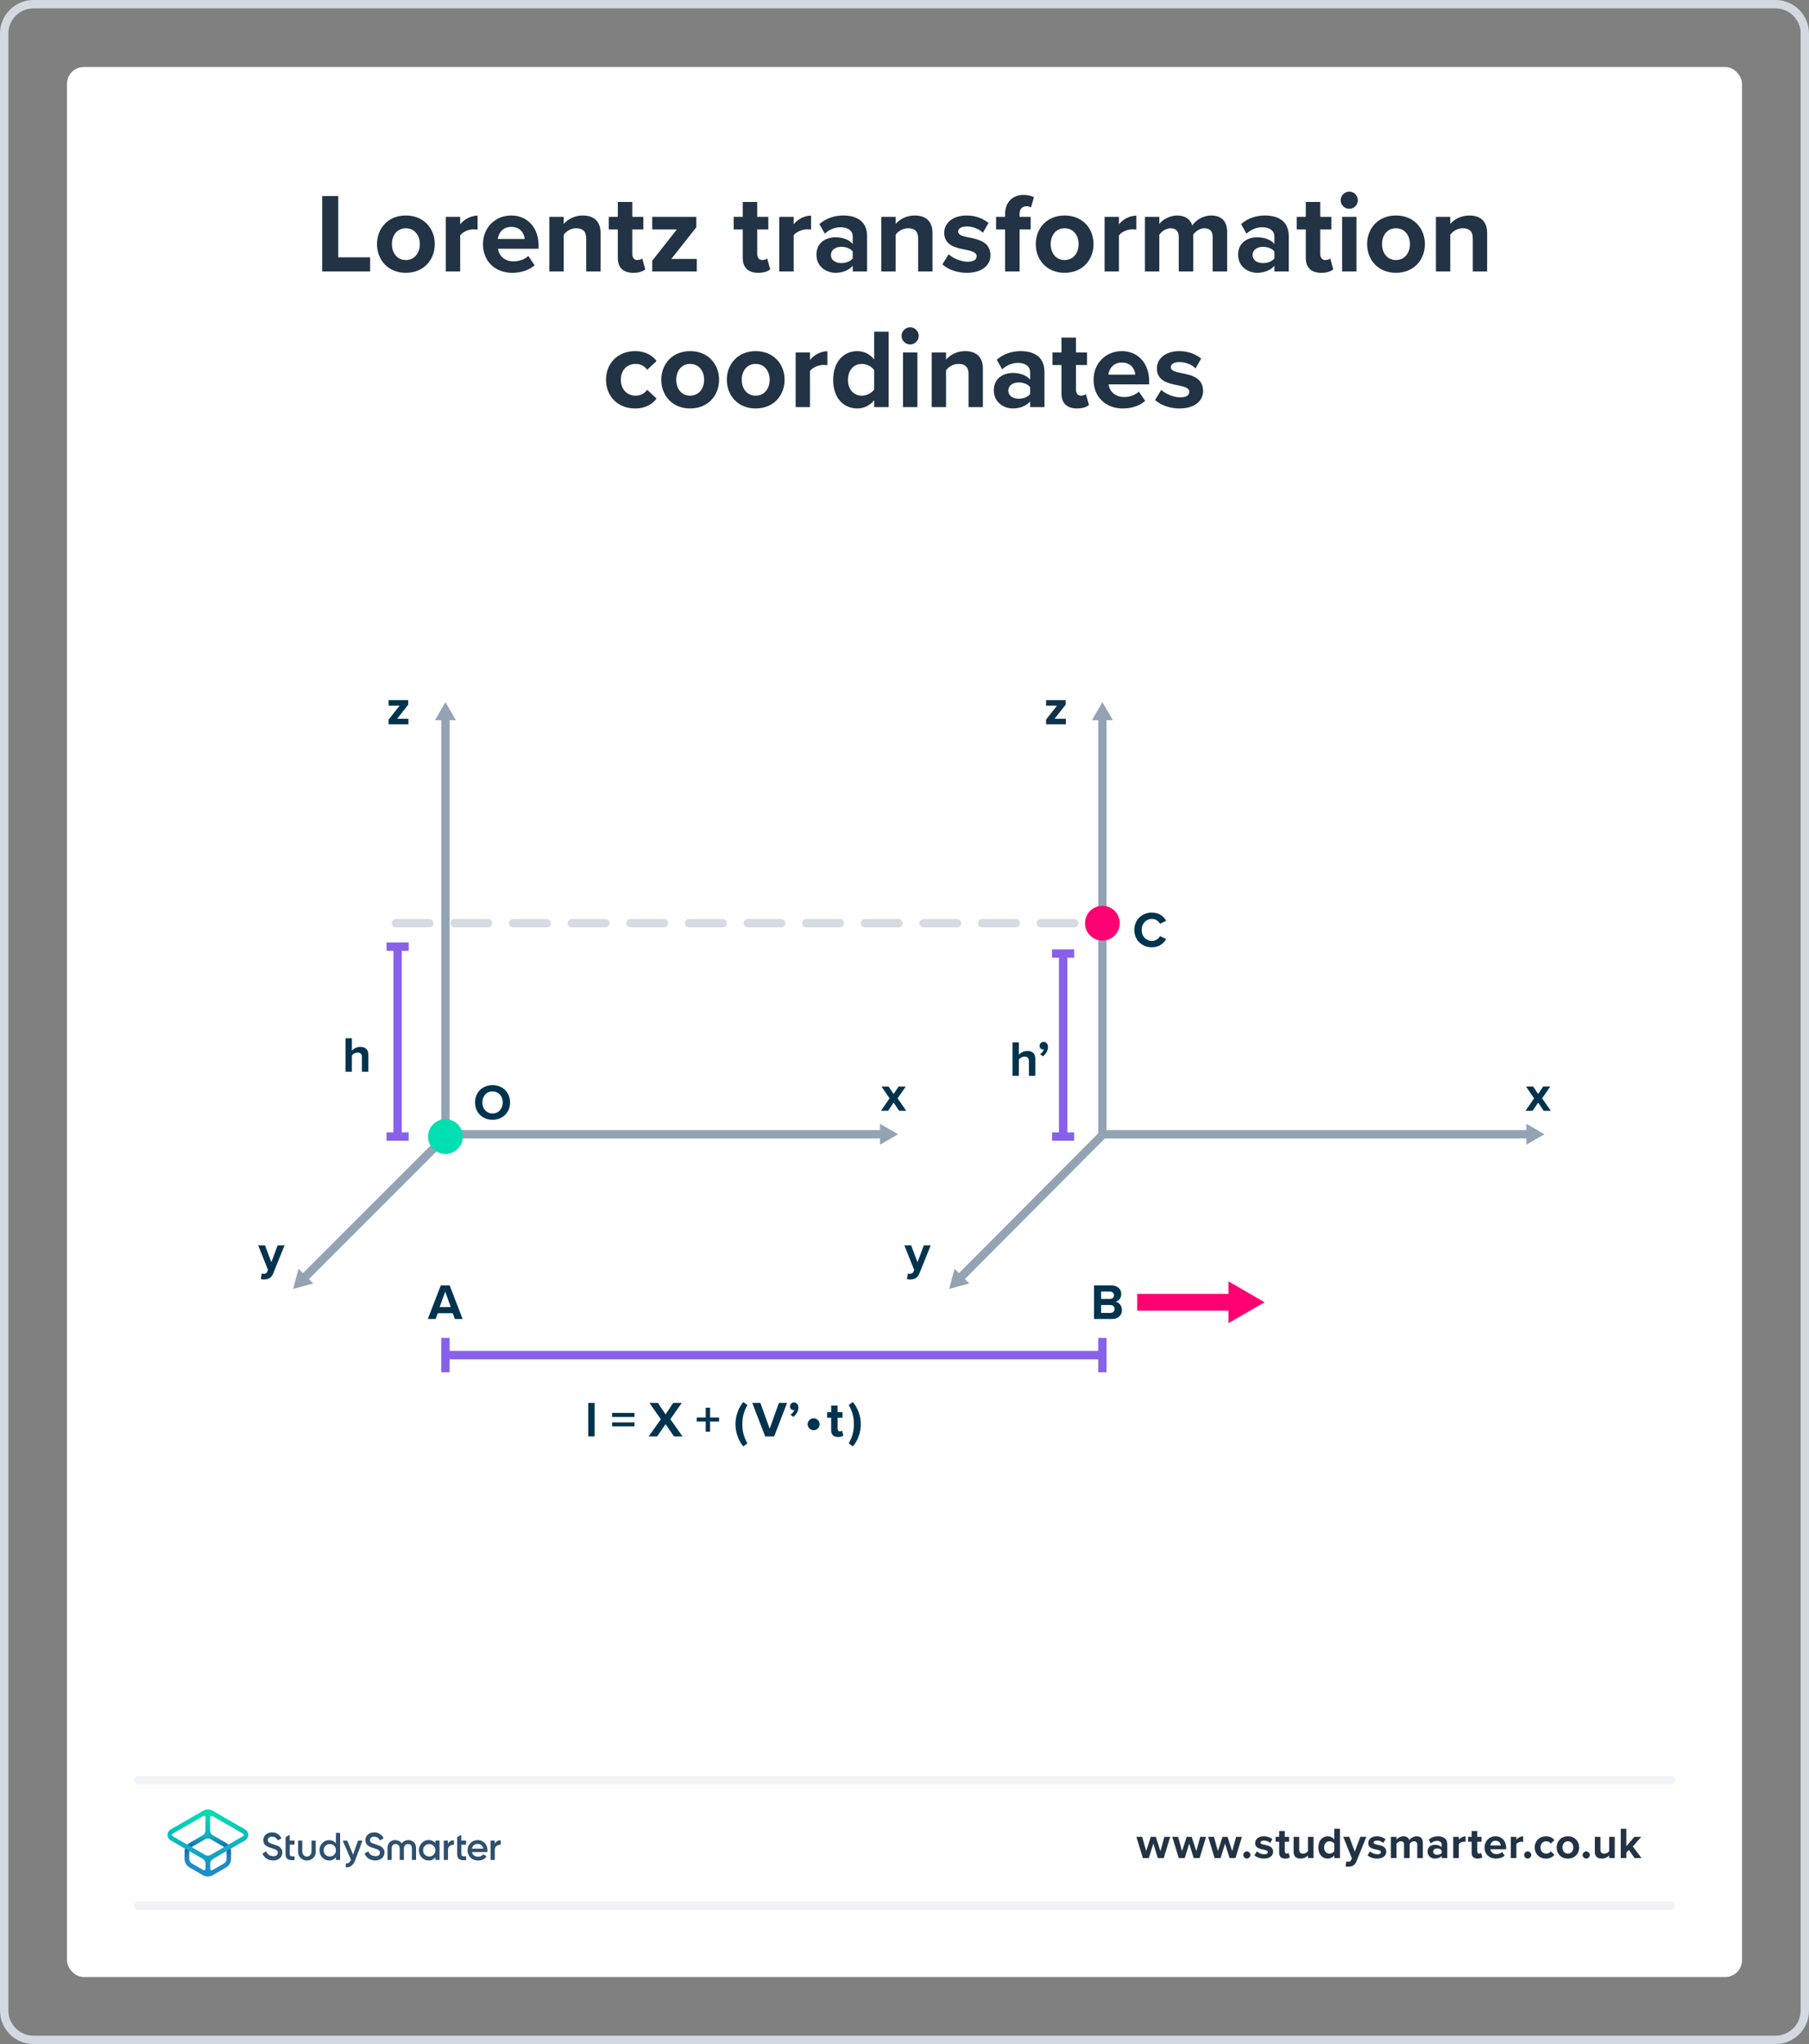 <?xml version="1.0" encoding="UTF-8"?><svg xmlns="http://www.w3.org/2000/svg" xmlns:xlink="http://www.w3.org/1999/xlink" viewBox="0 0 432 488"><rect x="0" y="0" width="432" height="488" fill="#808080" stroke="none"/><defs><style>.cls-1,.cls-2,.cls-3,.cls-4,.cls-5,.cls-6{fill:none;}.cls-7{fill:url(#linear-gradient);}.cls-8{fill:#00dfb1;}.cls-9{fill:#00334e;}.cls-10{fill:#fff;}.cls-11{fill:#ff0072;}.cls-12{fill:#d2d9e0;}.cls-13{fill:#10324c;}.cls-14{fill:#213345;}.cls-15{fill:#94a3b4;}.cls-16{fill:#2d506e;}.cls-2{stroke:#f0f2f5;}.cls-2,.cls-3,.cls-4,.cls-5,.cls-6{stroke-miterlimit:10;}.cls-2,.cls-3,.cls-4,.cls-6{stroke-width:2px;}.cls-2,.cls-6{stroke-linecap:round;}.cls-3{stroke:#94a3b4;}.cls-4{stroke:#8861e9;}.cls-5{stroke:#ff0072;stroke-width:4px;}.cls-6{stroke:#d5dbe2;stroke-dasharray:0 0 8 6;}.cls-17{fill:url(#linear-gradient-2);}</style><linearGradient id="linear-gradient" x1="49.625" y1="-8585.857" x2="49.625" y2="-8573.211" gradientTransform="translate(0 -8139.386) scale(1 -1)" gradientUnits="userSpaceOnUse"><stop offset="0" stop-color="#1e8cc8"/><stop offset=".153" stop-color="#1e8cc8"/><stop offset=".225" stop-color="#1d84c4"/><stop offset=".336" stop-color="#1b6ebb"/><stop offset=".4" stop-color="#195fb4"/><stop offset=".46" stop-color="#176fb6"/><stop offset=".576" stop-color="#1298bb"/><stop offset=".634" stop-color="#0fafbe"/><stop offset=".74" stop-color="#0cb7bc"/><stop offset=".903" stop-color="#05ccb8"/><stop offset="1" stop-color="#00dcb4"/></linearGradient><linearGradient id="linear-gradient-2" x1="49.647" y1="-8585.884" x2="49.647" y2="-8573.296" gradientTransform="translate(0 -8139.386) scale(1 -1)" gradientUnits="userSpaceOnUse"><stop offset="0" stop-color="#1e8cc8"/><stop offset=".624" stop-color="#0abebe"/><stop offset=".758" stop-color="#08c3bc"/><stop offset=".91" stop-color="#04d0b8"/><stop offset="1" stop-color="#00dcb4"/></linearGradient></defs><g id="Template"><rect class="cls-10" x="16" y="16" width="400" height="456" rx="4" ry="4"/><path class="cls-12" d="m424,2c3.308,0,6,2.691,6,6v472c0,3.309-2.692,6-6,6H8c-3.308,0-6-2.691-6-6V8c0-3.309,2.692-6,6-6h416m0-2H8C3.582,0,0,3.582,0,8v472c0,4.418,3.582,8,8,8h416c4.418,0,8-3.582,8-8V8c0-4.418-3.582-8-8-8h0Z"/></g><g id="Artwork"><path class="cls-9" d="m86.432,255.875v-3.525c0-.804-.419-1.056-1.079-1.056-.588,0-1.056.336-1.319.684v3.897h-1.523v-7.999h1.523v2.962c.372-.443,1.092-.898,2.039-.898,1.272,0,1.883.695,1.883,1.822v4.113h-1.523Z"/><g id="Arrow_wide_"><line class="cls-3" x1="263.258" y1="270.791" x2="365.24" y2="270.791"/><polygon class="cls-15" points="364.511 273.284 368.829 270.791 364.511 268.297 364.511 273.284"/></g><g id="Arrow_wide_-2"><line class="cls-5" x1="271.567" y1="310.904" x2="294.82" y2="310.904"/><polygon class="cls-11" points="293.361 315.891 301.997 310.904 293.361 305.918 293.361 315.891"/></g><g id="Arrow_wide_-3"><line class="cls-3" x1="106.374" y1="273.19" x2="106.374" y2="171.208"/><polygon class="cls-15" points="108.867 171.937 106.374 167.619 103.881 171.937 108.867 171.937"/></g><g id="Arrow_wide_-4"><line class="cls-3" x1="263.258" y1="271.347" x2="263.258" y2="171.208"/><polygon class="cls-15" points="265.751 171.937 263.258 167.619 260.765 171.937 265.751 171.937"/></g><g id="Arrow_wide_-5"><line class="cls-3" x1="108.897" y1="270.791" x2="210.88" y2="270.791"/><polygon class="cls-15" points="210.151 273.284 214.468 270.791 210.151 268.297 210.151 273.284"/></g><g id="Arrow_wide_-6"><line class="cls-3" x1="264.037" y1="270.194" x2="229.198" y2="305.176"/><polygon class="cls-15" points="227.946 302.899 226.666 307.718 231.479 306.418 227.946 302.899"/></g><g id="Arrow_wide_-7"><line class="cls-3" x1="106.374" y1="271.347" x2="72.54" y2="305.181"/><polygon class="cls-15" points="71.293 302.902 70.003 307.718 74.819 306.428 71.293 302.902"/></g><line class="cls-6" x1="94.553" y1="220.405" x2="264.694" y2="220.405"/><circle class="cls-8" cx="106.374" cy="271.347" r="4.152"/><circle class="cls-11" cx="263.258" cy="220.405" r="4.152"/><path class="cls-9" d="m92.809,172.93v-1.139l2.614-3.322h-2.614v-1.332h4.677v1.103l-2.65,3.358h2.698v1.331h-4.725Z"/><path class="cls-13" d="m249.808,172.93v-1.139l2.614-3.322h-2.614v-1.332h4.677v1.103l-2.65,3.358h2.698v1.331h-4.725Z"/><path class="cls-9" d="m245.714,256.85v-3.525c0-.805-.419-1.057-1.079-1.057-.588,0-1.056.336-1.319.684v3.898h-1.523v-8h1.523v2.963c.372-.443,1.092-.899,2.039-.899,1.272,0,1.883.695,1.883,1.823v4.113h-1.523Z"/><path class="cls-9" d="m248.376,251.644c.384-.204.827-.707.923-1.14-.035.024-.144.048-.228.048-.456,0-.815-.359-.815-.863,0-.527.432-.959.935-.959.564,0,1.079.443,1.079,1.223,0,.9-.504,1.703-1.235,2.231l-.659-.539Z"/><path class="cls-9" d="m117.619,259.063c2.422,0,4.186,1.728,4.186,4.138s-1.764,4.138-4.186,4.138c-2.411,0-4.174-1.728-4.174-4.138s1.763-4.138,4.174-4.138Zm0,1.511c-1.476,0-2.423,1.127-2.423,2.627,0,1.486.947,2.627,2.423,2.627,1.475,0,2.435-1.141,2.435-2.627,0-1.5-.96-2.627-2.435-2.627Z"/><path class="cls-9" d="m62.508,304.01c.132.06.335.097.479.097.396,0,.66-.108.804-.42l.216-.491-2.351-5.877h1.631l1.511,4.029,1.511-4.029h1.643l-2.723,6.74c-.432,1.092-1.199,1.379-2.195,1.402-.18,0-.564-.035-.755-.084l.228-1.367Z"/><path class="cls-9" d="m216.817,304.01c.132.06.335.097.479.097.396,0,.659-.108.804-.42l.216-.491-2.351-5.877h1.631l1.511,4.029,1.512-4.029h1.643l-2.723,6.74c-.432,1.092-1.199,1.379-2.194,1.402-.18,0-.564-.035-.756-.084l.229-1.367Z"/><path class="cls-9" d="m108.614,314.897l-.504-1.38h-3.573l-.504,1.38h-1.871l3.094-8h2.135l3.083,8h-1.859Zm-2.291-6.525l-1.331,3.67h2.65l-1.319-3.67Z"/><path class="cls-9" d="m270.878,222.013c0-2.459,1.858-4.138,4.197-4.138,1.823,0,2.843.959,3.406,1.955l-1.463.719c-.336-.646-1.056-1.163-1.943-1.163-1.392,0-2.446,1.116-2.446,2.627s1.055,2.626,2.446,2.626c.888,0,1.607-.504,1.943-1.163l1.463.708c-.576.995-1.583,1.967-3.406,1.967-2.339,0-4.197-1.68-4.197-4.138Z"/><path class="cls-9" d="m368.64,265.194l-1.319-1.955-1.331,1.955h-1.691l2.051-2.974-1.931-2.819h1.703l1.199,1.787,1.188-1.787h1.703l-1.943,2.819,2.075,2.974h-1.703Z"/><path class="cls-9" d="m214.721,265.195l-1.319-1.955-1.331,1.955h-1.691l2.051-2.975-1.931-2.818h1.703l1.199,1.787,1.188-1.787h1.703l-1.943,2.818,2.075,2.975h-1.703Z"/><path class="cls-9" d="m261.251,314.897v-8h4.209c1.523,0,2.303.972,2.303,2.039,0,1.008-.623,1.68-1.379,1.835.852.132,1.535.96,1.535,1.968,0,1.199-.804,2.158-2.327,2.158h-4.341Zm1.703-4.785h2.135c.575,0,.935-.372.935-.888,0-.491-.36-.876-.935-.876h-2.135v1.764Zm0,3.334h2.194c.647,0,1.031-.372,1.031-.947,0-.504-.359-.935-1.031-.935h-2.194v1.883Z"/><path class="cls-9" d="m140.476,342.937v-8h1.523v8h-1.523Z"/><path class="cls-9" d="m146.173,338.283v-.96h5.349v.96h-5.349Zm0,2.242v-.935h5.349v.935h-5.349Z"/><path class="cls-9" d="m160.95,342.937l-2.003-2.927-2.015,2.927h-2.027l2.902-4.102-2.722-3.898h2.027l1.835,2.735,1.811-2.735h2.051l-2.723,3.887,2.902,4.113h-2.039Z"/><path class="cls-9" d="m169.574,339.362v2.435h-1.044v-2.435h-2.159v-.947h2.159v-2.339h1.044v2.339h2.147v.947h-2.147Z"/><path class="cls-9" d="m177.526,345.323c-1.164-1.308-1.895-3.37-1.895-5.301,0-1.932.731-3.982,1.895-5.302l.96.72c-.815,1.464-1.211,2.782-1.211,4.582,0,1.799.396,3.118,1.211,4.558l-.96.743Z"/><path class="cls-9" d="m182.735,342.937l-3.094-8h1.943l2.219,6.153,2.207-6.153h1.943l-3.083,8h-2.135Z"/><path class="cls-9" d="m188.765,337.731c.384-.204.828-.708.923-1.14-.036.024-.144.048-.228.048-.456,0-.816-.359-.816-.863,0-.527.432-.959.935-.959.564,0,1.08.443,1.08,1.223,0,.899-.504,1.703-1.235,2.231l-.66-.54Z"/><path class="cls-9" d="m192.871,340.034c0-.792.636-1.428,1.427-1.428s1.427.636,1.427,1.428c0,.779-.636,1.415-1.427,1.415s-1.427-.636-1.427-1.415Z"/><path class="cls-9" d="m198.489,341.497v-3.022h-.959v-1.331h.959v-1.583h1.535v1.583h1.176v1.331h-1.176v2.615c0,.359.192.636.528.636.228,0,.444-.084.528-.168l.324,1.151c-.228.203-.636.371-1.271.371-1.067,0-1.644-.552-1.644-1.583Z"/><path class="cls-9" d="m202.691,335.44l.96-.72c1.175,1.319,1.919,3.37,1.919,5.302,0,1.931-.744,3.993-1.919,5.301l-.96-.743c.827-1.44,1.223-2.759,1.223-4.558,0-1.8-.396-3.118-1.223-4.582Z"/><line class="cls-4" x1="106.374" y1="323.517" x2="263.258" y2="323.517"/><line class="cls-4" x1="106.374" y1="327.619" x2="106.374" y2="319.416"/><line class="cls-4" x1="263.258" y1="327.619" x2="263.258" y2="319.416"/><line class="cls-4" x1="94.947" y1="271.347" x2="94.947" y2="226.006"/><line class="cls-4" x1="92.305" y1="226.006" x2="97.589" y2="226.006"/><line class="cls-4" x1="251.238" y1="227.648" x2="256.522" y2="227.648"/><line class="cls-4" x1="92.305" y1="271.347" x2="97.589" y2="271.347"/><line class="cls-4" x1="253.88" y1="271.347" x2="253.88" y2="227.648"/><line class="cls-4" x1="251.238" y1="271.347" x2="256.522" y2="271.347"/></g><g id="Branding"><path class="cls-14" d="m276.491,443.598l-1.07-3.454-1.071,3.454h-1.428l-1.543-5.07h1.386l.944,3.412,1.113-3.412h1.187l1.112,3.412.945-3.412h1.386l-1.544,5.07h-1.417Z"/><path class="cls-14" d="m285.059,443.598l-1.07-3.454-1.071,3.454h-1.428l-1.543-5.07h1.386l.945,3.412,1.112-3.412h1.187l1.112,3.412.945-3.412h1.386l-1.543,5.07h-1.418Z"/><path class="cls-14" d="m293.625,443.598l-1.07-3.454-1.071,3.454h-1.428l-1.543-5.07h1.386l.945,3.412,1.112-3.412h1.187l1.112,3.412.945-3.412h1.386l-1.543,5.07h-1.418Z"/><path class="cls-14" d="m297.76,442.013c.462,0,.851.388.851.851,0,.461-.389.85-.851.85s-.851-.389-.851-.85c0-.463.389-.851.851-.851Z"/><path class="cls-14" d="m300.142,442.002c.367.347,1.123.693,1.753.693.578,0,.851-.2.851-.515,0-.357-.44-.483-1.019-.599-.871-.168-1.994-.378-1.994-1.585,0-.851.745-1.596,2.078-1.596.861,0,1.543.294,2.037.692l-.525.914c-.305-.326-.882-.588-1.501-.588-.483,0-.798.178-.798.472,0,.315.398.431.966.546.871.168,2.036.399,2.036,1.659,0,.935-.787,1.627-2.193,1.627-.882,0-1.732-.294-2.268-.787l.577-.935Z"/><path class="cls-14" d="m305.473,442.338v-2.646h-.84v-1.165h.84v-1.386h1.344v1.386h1.029v1.165h-1.029v2.288c0,.315.168.557.462.557.199,0,.389-.073.462-.146l.283,1.008c-.199.178-.557.325-1.112.325-.935,0-1.438-.483-1.438-1.386Z"/><path class="cls-14" d="m312.348,443.598v-.641c-.347.389-.955.767-1.785.767-1.112,0-1.638-.608-1.638-1.596v-3.601h1.333v3.076c0,.703.368.934.935.934.515,0,.924-.283,1.155-.577v-3.433h1.333v5.07h-1.333Z"/><path class="cls-14" d="m318.643,443.598v-.641c-.398.494-.955.767-1.565.767-1.28,0-2.246-.966-2.246-2.656,0-1.658.955-2.666,2.246-2.666.599,0,1.166.263,1.565.776v-2.582h1.344v7.002h-1.344Zm0-3.433c-.231-.336-.703-.577-1.154-.577-.756,0-1.281.598-1.281,1.48,0,.872.525,1.47,1.281,1.47.451,0,.924-.241,1.154-.577v-1.795Z"/><path class="cls-14" d="m321.527,444.385c.115.053.294.084.42.084.346,0,.577-.094.703-.367l.19-.431-2.059-5.144h1.428l1.323,3.527,1.323-3.527h1.438l-2.383,5.899c-.378.956-1.05,1.208-1.921,1.228-.157,0-.493-.031-.661-.073l.199-1.197Z"/><path class="cls-14" d="m327.16,442.002c.367.347,1.123.693,1.753.693.577,0,.851-.2.851-.515,0-.357-.441-.483-1.019-.599-.871-.168-1.994-.378-1.994-1.585,0-.851.745-1.596,2.078-1.596.861,0,1.544.294,2.037.692l-.525.914c-.304-.326-.882-.588-1.501-.588-.482,0-.798.178-.798.472,0,.315.399.431.966.546.871.168,2.037.399,2.037,1.659,0,.935-.788,1.627-2.194,1.627-.882,0-1.732-.294-2.268-.787l.577-.935Z"/><path class="cls-14" d="m338.445,443.598v-3.202c0-.472-.209-.808-.756-.808-.472,0-.86.315-1.049.588v3.422h-1.344v-3.202c0-.472-.211-.808-.756-.808-.463,0-.851.315-1.051.598v3.412h-1.333v-5.07h1.333v.661c.211-.305.883-.787,1.659-.787.745,0,1.218.347,1.407.924.293-.462.965-.924,1.742-.924.935,0,1.49.493,1.49,1.532v3.664h-1.344Z"/><path class="cls-14" d="m344.281,443.598v-.525c-.347.41-.945.651-1.606.651-.809,0-1.764-.546-1.764-1.68,0-1.187.955-1.616,1.764-1.616.672,0,1.27.209,1.606.619v-.703c0-.515-.441-.851-1.113-.851-.546,0-1.05.199-1.48.599l-.504-.893c.62-.546,1.418-.798,2.216-.798,1.154,0,2.215.462,2.215,1.921v3.275h-1.333Zm0-1.848c-.221-.294-.641-.441-1.071-.441-.524,0-.955.284-.955.767,0,.473.431.745.955.745.431,0,.851-.146,1.071-.44v-.63Z"/><path class="cls-14" d="m347.04,443.598v-5.07h1.333v.692c.357-.451.987-.808,1.617-.808v1.301c-.095-.021-.221-.031-.367-.031-.441,0-1.029.242-1.25.567v3.349h-1.333Z"/><path class="cls-14" d="m351.438,442.338v-2.646h-.84v-1.165h.84v-1.386h1.344v1.386h1.028v1.165h-1.028v2.288c0,.315.168.557.462.557.199,0,.389-.073.462-.146l.283,1.008c-.199.178-.556.325-1.112.325-.935,0-1.438-.483-1.438-1.386Z"/><path class="cls-14" d="m357.143,438.401c1.512,0,2.541,1.134,2.541,2.792v.294h-3.769c.084.641.599,1.176,1.459,1.176.473,0,1.028-.189,1.355-.504l.588.861c-.515.472-1.302.703-2.09.703-1.543,0-2.708-1.039-2.708-2.667,0-1.469,1.081-2.655,2.624-2.655Zm-1.249,2.184h2.499c-.031-.483-.367-1.124-1.25-1.124-.829,0-1.185.62-1.249,1.124Z"/><path class="cls-14" d="m360.784,443.598v-5.07h1.333v.692c.357-.451.987-.808,1.617-.808v1.301c-.095-.021-.221-.031-.367-.031-.441,0-1.029.242-1.25.567v3.349h-1.333Z"/><path class="cls-14" d="m364.821,442.013c.462,0,.851.388.851.851,0,.461-.389.85-.851.85s-.851-.389-.851-.85c0-.463.389-.851.851-.851Z"/><path class="cls-14" d="m369.19,438.401c1.039,0,1.669.451,2.005.924l-.871.808c-.241-.346-.609-.545-1.07-.545-.809,0-1.376.588-1.376,1.469,0,.883.567,1.48,1.376,1.48.461,0,.829-.21,1.07-.546l.871.809c-.336.473-.966.924-2.005.924-1.565,0-2.688-1.103-2.688-2.667,0-1.553,1.123-2.655,2.688-2.655Z"/><path class="cls-14" d="m371.743,441.057c0-1.438,1.008-2.655,2.677-2.655,1.68,0,2.688,1.218,2.688,2.655,0,1.449-1.008,2.667-2.688,2.667-1.669,0-2.677-1.218-2.677-2.667Zm3.978,0c0-.787-.472-1.469-1.302-1.469-.829,0-1.291.682-1.291,1.469,0,.799.462,1.48,1.291,1.48.83,0,1.302-.682,1.302-1.48Z"/><path class="cls-14" d="m378.794,442.013c.462,0,.851.388.851.851,0,.461-.389.85-.851.85s-.851-.389-.851-.85c0-.463.389-.851.851-.851Z"/><path class="cls-14" d="m384.28,443.598v-.641c-.347.389-.956.767-1.785.767-1.112,0-1.638-.608-1.638-1.596v-3.601h1.334v3.076c0,.703.367.934.934.934.515,0,.924-.283,1.155-.577v-3.433h1.333v5.07h-1.333Z"/><path class="cls-14" d="m390.333,443.598l-1.344-1.953-.608.651v1.302h-1.334v-7.002h1.334v4.189l1.921-2.257h1.638l-2.006,2.299,2.068,2.772h-1.669Z"/><line class="cls-2" x1="33" y1="455" x2="399" y2="455"/><line class="cls-2" x1="33" y1="425" x2="399" y2="425"/><rect class="cls-1" x="16" y="384" width="400" height="88"/><path class="cls-16" d="m62.758,442.457l.675-.394c.068-.045.169-.011.202.068.27.63.765.922,1.507,1.012.81.09,1.203-.337,1.203-.855,0-.27-.112-.461-.326-.596-.214-.135-.596-.292-1.147-.461-.618-.18-.922-.304-1.361-.596-.416-.292-.63-.72-.63-1.304,0-.573.202-1.023.607-1.361.405-.337.899-.506,1.473-.506.99,0,1.765.495,2.204,1.304.034.068.011.146-.056.18l-.652.382c-.068.034-.157.011-.191-.056-.27-.517-.708-.776-1.293-.776-.618,0-1.012.315-1.012.81,0,.483.315.697,1.304,1.012.247.079.427.135.54.18.124.034.281.101.483.18.214.079.371.18.472.259.337.27.708.708.663,1.327,0,.585-.214,1.057-.641,1.394-.416.337-.967.54-1.653.506-1.203-.056-2.001-.63-2.406-1.552-.056-.045-.022-.124.034-.157Z"/><path class="cls-16" d="m80.332,437.588h.776c.068,0,.112.045.112.112v6.24c0,.068-.045.112-.112.112h-.776c-.068,0-.112-.045-.112-.112v-.551c-.382.528-.911.787-1.619.787-.641,0-1.169-.236-1.63-.697-.45-.472-.675-1.057-.675-1.732,0-.686.225-1.259.675-1.732s.99-.697,1.63-.697c.697,0,1.237.259,1.619.776v-2.395c0-.068.056-.112.112-.112Zm-1.574,5.633c.416,0,.765-.135,1.046-.416s.416-.641.416-1.068-.135-.776-.416-1.057-.63-.427-1.046-.427-.765.135-1.046.427c-.281.281-.416.63-.416,1.057s.135.776.416,1.068c.281.281.63.416,1.046.416Z"/><path class="cls-16" d="m85.65,439.432h.787c.068,0,.101.068.079.124l-1.687,4.554c-.427,1.147-1.136,1.72-2.125,1.709-.068,0-.135-.068-.135-.135v-.686c0-.056.045-.112.112-.112.562,0,.888-.304,1.124-.911l-.596-1.372-1.315-3.036c-.022-.056.022-.124.079-.124h.821c.079,0,.157.045.191.124l1.327,3.227,1.136-3.216c.034-.09.112-.146.202-.146Z"/><path class="cls-16" d="m73.293,444.177c-1.068,0-2.103-.787-2.103-1.979v-2.654c0-.068.045-.112.112-.112h.776c.068,0,.112.045.112.112v2.44c0,.697.472,1.259,1.102,1.259s1.102-.562,1.102-1.259v-2.44c0-.068.045-.112.112-.112h.776c.068,0,.112.045.112.112v2.654c0,1.181-1.034,1.979-2.103,1.979Z"/><path class="cls-16" d="m70.336,440.287v-.742c0-.068-.045-.112-.112-.112h-1.034v-1.248c0-.068-.079-.112-.135-.079l-.776.45c-.056.034-.079.09-.079.146v3.913c0,1.034.439,1.484,1.529,1.484h.506c.068,0,.112-.045.112-.112v-.697c0-.068-.045-.112-.112-.112h-.349c-.461,0-.686-.101-.686-.562v-2.215h1.034c.045,0,.101-.056.101-.112Z"/><path class="cls-16" d="m87.145,442.457l.675-.394c.068-.045.169-.011.202.068.27.63.765.922,1.507,1.012.81.09,1.203-.337,1.203-.855,0-.27-.112-.461-.326-.596-.214-.135-.596-.292-1.147-.461-.618-.18-.922-.304-1.361-.596-.416-.292-.63-.72-.63-1.304,0-.573.202-1.023.607-1.361s.899-.506,1.473-.506c.99,0,1.765.495,2.204,1.304.034.068.011.146-.056.18l-.652.382c-.068.034-.157.011-.191-.056-.27-.517-.708-.776-1.293-.776-.618,0-1.012.315-1.012.81,0,.483.315.697,1.304,1.012.247.079.427.135.54.18.124.034.281.101.483.18.214.079.371.18.472.259.337.27.708.708.663,1.327,0,.585-.214,1.057-.641,1.394-.416.337-.967.54-1.653.506-1.203-.056-2.001-.63-2.406-1.552-.045-.045-.022-.124.034-.157Z"/><path class="cls-16" d="m111.308,440.287v-.742c0-.068-.045-.112-.112-.112h-1.034v-1.248c0-.068-.079-.112-.135-.079l-.776.45c-.056.034-.079.09-.079.146v3.913c0,1.034.439,1.484,1.529,1.484h.506c.068,0,.112-.045.112-.112v-.697c0-.068-.045-.112-.112-.112h-.349c-.461,0-.686-.101-.686-.562v-2.215h1.034c.045,0,.101-.056.101-.112Z"/><path class="cls-16" d="m97.501,439.308c-.551,0-1.124.214-1.563.776-.439-.562-1.012-.776-1.563-.776-1.057,0-1.833.731-1.833,1.878v2.755c0,.068.045.112.112.112h.776c.068,0,.112-.045.112-.112v-2.687c0-.641.337-1.012.899-1.012.618,0,1.012.405,1.012,1.226v2.474c0,.068.045.112.112.112h.776c.068,0,.112-.045.112-.112v-2.474c0-.81.394-1.226,1.012-1.226.551,0,.899.371.899,1.012v2.687c0,.068.045.112.112.112h.776c.068,0,.112-.045.112-.112v-2.755c-.022-1.147-.798-1.878-1.867-1.878Z"/><path class="cls-16" d="m104.079,439.432h.776c.068,0,.112.045.112.112v4.396c0,.068-.045.112-.112.112h-.776c-.068,0-.112-.045-.112-.112v-.551c-.382.528-.911.787-1.619.787-.641,0-1.169-.236-1.63-.708-.45-.472-.675-1.057-.675-1.732,0-.686.225-1.259.675-1.732.45-.472.99-.708,1.63-.708.708,0,1.237.259,1.619.776v-.54c0-.045.056-.101.112-.101Zm-1.574,3.789c.416,0,.765-.135,1.046-.416s.416-.641.416-1.068-.135-.776-.416-1.057-.63-.427-1.046-.427-.765.135-1.046.427c-.281.281-.416.63-.416,1.057s.135.776.416,1.068c.281.281.63.416,1.046.416Z"/><path class="cls-16" d="m106.991,440.208c.236-.54.675-.832,1.304-.855.068,0,.112.045.112.112v.843c0,.068-.045.112-.112.112-.337,0-.63.09-.888.281-.281.202-.427.551-.427,1.012v2.226c0,.068-.045.112-.112.112h-.776c-.068,0-.112-.045-.112-.112v-4.396c0-.068.045-.112.112-.112h.776c.068,0,.112.045.112.112v.663h.011Z"/><path class="cls-16" d="m118.167,440.208c.236-.54.675-.832,1.304-.855.068,0,.112.045.112.112v.843c0,.068-.045.112-.112.112-.337,0-.63.09-.888.281-.281.202-.427.551-.427,1.012v2.226c0,.068-.045.112-.112.112h-.776c-.068,0-.112-.045-.112-.112v-4.396c0-.068.045-.112.112-.112h.776c.068,0,.112.045.112.112v.663h.011Z"/><path class="cls-16" d="m112.703,442.176c.146.708.708,1.091,1.484,1.091.495,0,.866-.169,1.136-.495.034-.045.101-.056.146-.034l.63.371c.056.034.079.112.034.157-.45.607-1.102.911-1.956.911-.753,0-1.361-.236-1.821-.686-.461-.461-.697-1.046-.697-1.743s.236-1.271.686-1.732c.45-.472,1.046-.708,1.754-.708.675,0,1.226.236,1.664.708.439.472.652,1.057.652,1.732,0,.079-.011.191-.022.315-.011.056-.056.101-.112.101h-3.575v.011Zm2.71-.821c-.135-.753-.663-1.136-1.327-1.136-.742,0-1.259.439-1.394,1.136h2.721Z"/><path class="cls-7" d="m50.209,447.112l.517-.641,2.732-1.574c.405-.236.652-.663.652-1.136v-1.709c0-.112-.011-.236-.045-.349l-.337-.573c-.079-.079-.18-.157-.281-.214l-3.148-1.821c-.202-.112-.427-.18-.652-.18s-.461.056-.652.18l-3.148,1.821c-.101.056-.191.135-.281.214l-.337.573c-.034.112-.045.225-.045.349v1.709c0,.472.247.899.652,1.136l2.732,1.574.461.708-.54.528-3.238-1.867c-.731-.416-1.181-1.203-1.181-2.046v-1.765c0-.281.056-.562.146-.832v-.011l.371-.652.011-.011c.18-.225.394-.405.641-.54l3.171-1.833c.405-.236.652-.663.652-1.136v-3.182l.528-.618.585.618v3.171c0,.472.247.899.652,1.136l3.171,1.833c.247.146.461.326.641.54l.011.011.371.652.011.022c.101.27.146.551.146.832v1.765c0,.843-.45,1.63-1.181,2.046l-3.238,1.867-.551-.596Z"/><path class="cls-17" d="m49.647,448c-.416,0-.821-.112-1.181-.315l-.034-.022.045-1.259.079.045c.056.034.112.045.18.045.169,0,.349-.135.349-.349v-1.214c0-.472-.247-.899-.652-1.136l-7.691-4.43c-.461-.27-.742-.753-.742-1.293s.281-1.023.742-1.293l7.724-4.464c.36-.202.765-.315,1.181-.315s.821.112,1.181.315l7.724,4.464c.461.27.742.753.742,1.293s-.281,1.023-.742,1.293l-7.691,4.441c-.405.236-.652.663-.652,1.136v1.214c0,.101.034.191.101.259.068.068.157.101.247.101.056,0,.124-.011.18-.045l.079-.045.045,1.259-.034.022c-.36.18-.765.292-1.181.292Zm-.911-14.493c-.056,0-.124.011-.18.045l-7.309,4.216c-.112.068-.18.18-.18.304s.068.236.18.304l7.736,4.464c.202.112.427.18.652.18s.461-.056.652-.18l7.736-4.464c.112-.068.18-.18.18-.304s-.068-.236-.18-.304l-7.309-4.216c-.056-.034-.112-.045-.18-.045-.169,0-.349.135-.349.349v.056h-1.113v-.056c.022-.214-.169-.349-.337-.349Z"/></g><g id="Heading"><path class="cls-14" d="m76.944,64.809v-18.005h3.833v14.63h7.612v3.375h-11.445Z"/><path class="cls-14" d="m90.029,58.275c0-3.697,2.591-6.828,6.883-6.828,4.319,0,6.91,3.131,6.91,6.828,0,3.726-2.591,6.856-6.91,6.856-4.292,0-6.883-3.131-6.883-6.856Zm10.23,0c0-2.023-1.215-3.778-3.347-3.778s-3.32,1.755-3.32,3.778c0,2.052,1.188,3.807,3.32,3.807s3.347-1.755,3.347-3.807Z"/><path class="cls-14" d="m106.464,64.809v-13.038h3.428v1.782c.918-1.161,2.538-2.079,4.157-2.079v3.347c-.243-.054-.567-.08-.945-.08-1.134,0-2.646.621-3.212,1.457v8.611h-3.428Z"/><path class="cls-14" d="m122.085,51.447c3.887,0,6.532,2.914,6.532,7.18v.756h-9.69c.216,1.647,1.538,3.023,3.752,3.023,1.215,0,2.646-.486,3.481-1.297l1.512,2.215c-1.322,1.214-3.347,1.808-5.371,1.808-3.968,0-6.965-2.672-6.965-6.856,0-3.778,2.78-6.828,6.749-6.828Zm-3.213,5.613h6.425c-.081-1.241-.945-2.888-3.212-2.888-2.133,0-3.051,1.593-3.213,2.888Z"/><path class="cls-14" d="m139.989,64.809v-7.883c0-1.809-.944-2.429-2.402-2.429-1.35,0-2.402.755-2.969,1.538v8.773h-3.429v-13.038h3.429v1.7c.837-.998,2.429-2.023,4.561-2.023,2.861,0,4.238,1.619,4.238,4.156v9.205h-3.429Z"/><path class="cls-14" d="m147.537,61.568v-6.802h-2.159v-2.996h2.159v-3.563h3.455v3.563h2.646v2.996h-2.646v5.885c0,.81.433,1.431,1.188,1.431.513,0,.998-.19,1.188-.378l.729,2.591c-.513.459-1.431.837-2.861.837-2.402,0-3.698-1.241-3.698-3.563Z"/><path class="cls-14" d="m155.757,64.809v-2.564l5.885-7.478h-5.885v-2.996h10.527v2.483l-5.966,7.559h6.073v2.996h-10.635Z"/><path class="cls-14" d="m177.373,61.568v-6.802h-2.159v-2.996h2.159v-3.563h3.455v3.563h2.646v2.996h-2.646v5.885c0,.81.433,1.431,1.188,1.431.513,0,.998-.19,1.188-.378l.729,2.591c-.513.459-1.431.837-2.861.837-2.402,0-3.698-1.241-3.698-3.563Z"/><path class="cls-14" d="m186.1,64.809v-13.038h3.429v1.782c.917-1.161,2.537-2.079,4.156-2.079v3.347c-.242-.054-.566-.08-.944-.08-1.134,0-2.646.621-3.212,1.457v8.611h-3.429Z"/><path class="cls-14" d="m203.637,64.809v-1.35c-.891,1.053-2.43,1.673-4.13,1.673-2.078,0-4.534-1.403-4.534-4.319,0-3.049,2.456-4.156,4.534-4.156,1.728,0,3.267.54,4.13,1.593v-1.809c0-1.323-1.134-2.187-2.861-2.187-1.403,0-2.699.513-3.806,1.539l-1.296-2.295c1.593-1.403,3.644-2.051,5.695-2.051,2.97,0,5.695,1.188,5.695,4.939v8.422h-3.428Zm0-4.751c-.566-.756-1.647-1.134-2.753-1.134-1.35,0-2.456.729-2.456,1.971,0,1.215,1.106,1.916,2.456,1.916,1.106,0,2.187-.378,2.753-1.134v-1.619Z"/><path class="cls-14" d="m219.257,64.809v-7.883c0-1.809-.944-2.429-2.402-2.429-1.35,0-2.402.755-2.969,1.538v8.773h-3.429v-13.038h3.429v1.7c.837-.998,2.429-2.023,4.561-2.023,2.861,0,4.238,1.619,4.238,4.156v9.205h-3.429Z"/><path class="cls-14" d="m226.537,60.705c.944.891,2.888,1.781,4.508,1.781,1.484,0,2.187-.513,2.187-1.322,0-.918-1.134-1.242-2.619-1.539-2.24-.432-5.128-.971-5.128-4.075,0-2.187,1.916-4.103,5.345-4.103,2.213,0,3.968.756,5.236,1.781l-1.35,2.348c-.783-.836-2.268-1.512-3.86-1.512-1.241,0-2.052.459-2.052,1.215,0,.81,1.026,1.107,2.483,1.404,2.241.432,5.237,1.025,5.237,4.265,0,2.402-2.024,4.184-5.642,4.184-2.268,0-4.454-.756-5.831-2.024l1.485-2.402Z"/><path class="cls-14" d="m243.484,54.767v10.042h-3.455v-10.042h-2.159v-2.996h2.159v-.702c0-2.834,1.836-4.534,4.4-4.534.972,0,1.862.216,2.483.54l-.702,2.43c-.297-.19-.702-.271-1.106-.271-.972,0-1.62.647-1.62,1.89v.647h2.646v2.996h-2.646Z"/><path class="cls-14" d="m247.35,58.275c0-3.697,2.591-6.828,6.883-6.828,4.318,0,6.91,3.131,6.91,6.828,0,3.726-2.592,6.856-6.91,6.856-4.292,0-6.883-3.131-6.883-6.856Zm10.229,0c0-2.023-1.215-3.778-3.347-3.778s-3.32,1.755-3.32,3.778c0,2.052,1.188,3.807,3.32,3.807s3.347-1.755,3.347-3.807Z"/><path class="cls-14" d="m263.784,64.809v-13.038h3.429v1.782c.917-1.161,2.537-2.079,4.156-2.079v3.347c-.242-.054-.566-.08-.944-.08-1.134,0-2.646.621-3.212,1.457v8.611h-3.429Z"/><path class="cls-14" d="m289.592,64.809v-8.233c0-1.214-.54-2.078-1.943-2.078-1.215,0-2.214.81-2.699,1.511v8.801h-3.455v-8.233c0-1.214-.54-2.078-1.943-2.078-1.188,0-2.187.81-2.699,1.538v8.773h-3.429v-13.038h3.429v1.7c.54-.782,2.268-2.023,4.265-2.023,1.916,0,3.131.891,3.617,2.375.756-1.188,2.483-2.375,4.481-2.375,2.402,0,3.833,1.268,3.833,3.94v9.421h-3.455Z"/><path class="cls-14" d="m304.335,64.809v-1.35c-.891,1.053-2.43,1.673-4.13,1.673-2.078,0-4.535-1.403-4.535-4.319,0-3.049,2.457-4.156,4.535-4.156,1.728,0,3.267.54,4.13,1.593v-1.809c0-1.323-1.134-2.187-2.861-2.187-1.403,0-2.699.513-3.806,1.539l-1.296-2.295c1.593-1.403,3.644-2.051,5.695-2.051,2.97,0,5.696,1.188,5.696,4.939v8.422h-3.429Zm0-4.751c-.566-.756-1.647-1.134-2.753-1.134-1.35,0-2.457.729-2.457,1.971,0,1.215,1.107,1.916,2.457,1.916,1.106,0,2.187-.378,2.753-1.134v-1.619Z"/><path class="cls-14" d="m311.831,61.568v-6.802h-2.159v-2.996h2.159v-3.563h3.455v3.563h2.646v2.996h-2.646v5.885c0,.81.433,1.431,1.188,1.431.513,0,.998-.19,1.188-.378l.729,2.591c-.513.459-1.431.837-2.861.837-2.402,0-3.698-1.241-3.698-3.563Z"/><path class="cls-14" d="m320.155,47.803c0-1.134.944-2.052,2.052-2.052,1.134,0,2.051.918,2.051,2.052s-.917,2.051-2.051,2.051c-1.107,0-2.052-.917-2.052-2.051Zm.351,17.006v-13.038h3.429v13.038h-3.429Z"/><path class="cls-14" d="m326.475,58.275c0-3.697,2.591-6.828,6.883-6.828,4.318,0,6.91,3.131,6.91,6.828,0,3.726-2.592,6.856-6.91,6.856-4.292,0-6.883-3.131-6.883-6.856Zm10.229,0c0-2.023-1.215-3.778-3.347-3.778s-3.32,1.755-3.32,3.778c0,2.052,1.188,3.807,3.32,3.807s3.347-1.755,3.347-3.807Z"/><path class="cls-14" d="m351.709,64.809v-7.883c0-1.809-.944-2.429-2.402-2.429-1.35,0-2.402.755-2.969,1.538v8.773h-3.429v-13.038h3.429v1.7c.837-.998,2.429-2.023,4.561-2.023,2.861,0,4.238,1.619,4.238,4.156v9.205h-3.429Z"/><path class="cls-14" d="m151.633,83.83c2.672,0,4.291,1.161,5.155,2.376l-2.24,2.078c-.621-.891-1.565-1.403-2.754-1.403-2.078,0-3.536,1.512-3.536,3.779s1.458,3.806,3.536,3.806c1.188,0,2.133-.54,2.754-1.403l2.24,2.078c-.864,1.215-2.483,2.375-5.155,2.375-4.022,0-6.91-2.834-6.91-6.856,0-3.996,2.888-6.83,6.91-6.83Z"/><path class="cls-14" d="m157.92,90.66c0-3.699,2.592-6.83,6.884-6.83,4.318,0,6.91,3.131,6.91,6.83,0,3.725-2.592,6.856-6.91,6.856-4.292,0-6.884-3.131-6.884-6.856Zm10.23,0c0-2.025-1.215-3.779-3.347-3.779s-3.32,1.754-3.32,3.779c0,2.051,1.188,3.806,3.32,3.806s3.347-1.755,3.347-3.806Z"/><path class="cls-14" d="m173.571,90.66c0-3.699,2.591-6.83,6.883-6.83,4.318,0,6.91,3.131,6.91,6.83,0,3.725-2.592,6.856-6.91,6.856-4.292,0-6.883-3.131-6.883-6.856Zm10.229,0c0-2.025-1.215-3.779-3.347-3.779s-3.32,1.754-3.32,3.779c0,2.051,1.188,3.806,3.32,3.806s3.347-1.755,3.347-3.806Z"/><path class="cls-14" d="m190.005,97.191v-13.037h3.429v1.781c.918-1.16,2.537-2.078,4.156-2.078v3.348c-.242-.055-.566-.082-.944-.082-1.134,0-2.646.621-3.212,1.458v8.61h-3.429Z"/><path class="cls-14" d="m208.76,97.191v-1.647c-1.025,1.27-2.456,1.971-4.021,1.971-3.294,0-5.777-2.483-5.777-6.829,0-4.265,2.457-6.856,5.777-6.856,1.538,0,2.996.676,4.021,1.998v-6.641h3.455v18.004h-3.455Zm0-8.826c-.594-.863-1.809-1.484-2.969-1.484-1.944,0-3.294,1.539-3.294,3.806,0,2.241,1.35,3.779,3.294,3.779,1.16,0,2.375-.621,2.969-1.485v-4.615Z"/><path class="cls-14" d="m215.294,80.186c0-1.134.944-2.052,2.052-2.052,1.134,0,2.051.918,2.051,2.052s-.917,2.052-2.051,2.052c-1.107,0-2.052-.918-2.052-2.052Zm.351,17.005v-13.037h3.429v13.037h-3.429Z"/><path class="cls-14" d="m231.293,97.191v-7.881c0-1.809-.944-2.43-2.402-2.43-1.35,0-2.402.756-2.969,1.539v8.771h-3.429v-13.037h3.429v1.701c.837-1,2.429-2.025,4.561-2.025,2.861,0,4.238,1.62,4.238,4.157v9.204h-3.429Z"/><path class="cls-14" d="m245.996,97.191v-1.35c-.891,1.053-2.43,1.674-4.13,1.674-2.078,0-4.535-1.403-4.535-4.318,0-3.051,2.457-4.157,4.535-4.157,1.728,0,3.267.54,4.13,1.593v-1.809c0-1.322-1.134-2.187-2.861-2.187-1.403,0-2.699.513-3.806,1.538l-1.296-2.294c1.593-1.403,3.644-2.052,5.695-2.052,2.97,0,5.696,1.188,5.696,4.939v8.422h-3.429Zm0-4.75c-.566-.756-1.647-1.134-2.753-1.134-1.35,0-2.457.729-2.457,1.97,0,1.215,1.107,1.917,2.457,1.917,1.106,0,2.187-.378,2.753-1.134v-1.619Z"/><path class="cls-14" d="m253.491,93.953v-6.803h-2.159v-2.996h2.159v-3.562h3.455v3.562h2.646v2.996h-2.646v5.885c0,.81.433,1.431,1.188,1.431.513,0,.998-.189,1.188-.378l.729,2.592c-.513.458-1.431.836-2.861.836-2.402,0-3.698-1.242-3.698-3.562Z"/><path class="cls-14" d="m267.895,83.83c3.887,0,6.532,2.916,6.532,7.181v.755h-9.69c.216,1.647,1.538,3.023,3.752,3.023,1.215,0,2.646-.485,3.481-1.295l1.512,2.213c-1.322,1.215-3.347,1.809-5.371,1.809-3.968,0-6.964-2.672-6.964-6.856,0-3.779,2.779-6.83,6.748-6.83Zm-3.213,5.615h6.425c-.081-1.242-.945-2.889-3.212-2.889-2.133,0-3.051,1.593-3.213,2.889Z"/><path class="cls-14" d="m277.32,93.089c.944.892,2.888,1.782,4.508,1.782,1.484,0,2.187-.514,2.187-1.323,0-.918-1.134-1.241-2.619-1.538-2.24-.433-5.128-.973-5.128-4.076,0-2.187,1.916-4.104,5.345-4.104,2.213,0,3.968.756,5.236,1.781l-1.35,2.35c-.783-.838-2.268-1.512-3.86-1.512-1.241,0-2.052.459-2.052,1.215,0,.809,1.026,1.105,2.483,1.402,2.241.433,5.237,1.026,5.237,4.266,0,2.402-2.024,4.184-5.642,4.184-2.268,0-4.454-.756-5.831-2.024l1.485-2.402Z"/></g></svg>